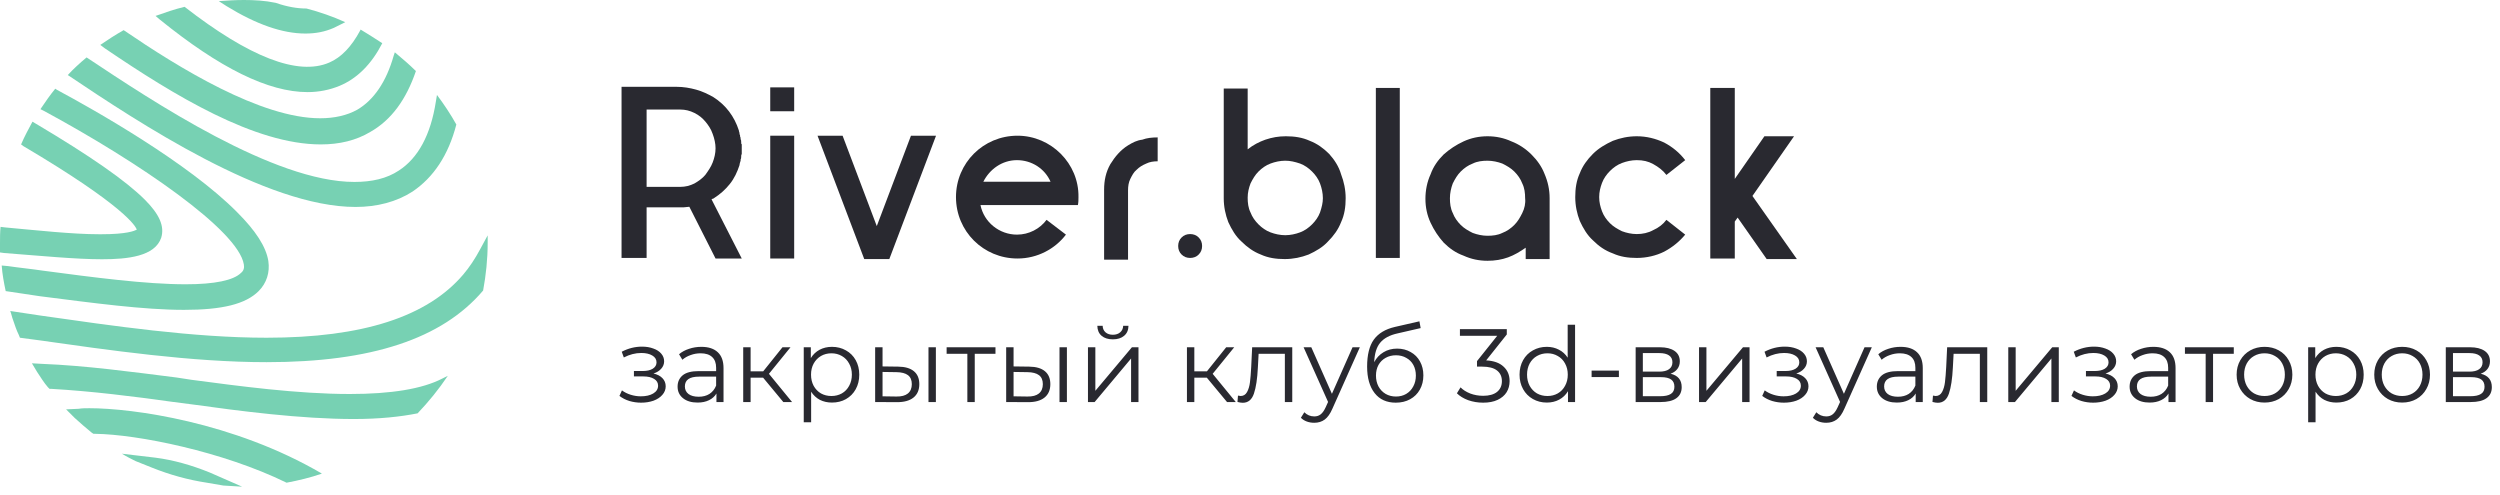 <?xml version="1.0" encoding="UTF-8"?> <svg xmlns="http://www.w3.org/2000/svg" width="288" height="57" viewBox="0 0 288 57" fill="none"> <path d="M51.588 43.294L50.932 43.621C48.635 44.8 45.09 45.389 40.299 45.389C34.261 45.389 27.501 44.472 22.053 43.752L20.347 43.49C15.162 42.835 9.846 42.114 4.858 41.918L3.677 41.852L4.267 42.835C4.661 43.425 5.055 44.079 5.514 44.603L5.711 44.8H5.974C10.502 45.062 15.293 45.651 19.953 46.306L21.988 46.568C27.632 47.354 34.655 48.271 40.759 48.271C43.712 48.271 46.141 48.009 48.109 47.616C49.356 46.306 50.538 44.865 51.588 43.294Z" fill="#77D1B3"></path> <path d="M11.748 29.867C14.702 29.867 17.852 29.539 18.574 27.378C18.968 26.068 18.377 24.693 16.671 22.99C14.505 20.828 10.37 17.946 4.069 14.213L3.741 14.017C3.282 14.868 2.822 15.72 2.428 16.637L2.691 16.833C14.439 23.776 15.686 26.134 15.752 26.461C15.489 26.592 14.636 26.985 11.682 26.985H11.42C8.335 26.985 4.2 26.526 0.591 26.199L0.066 26.134C0 26.723 0 27.378 0 28.033C0 28.36 0 28.688 0 29.081L0.459 29.146C4.726 29.474 8.729 29.867 11.748 29.867Z" fill="#77D1B3"></path> <path d="M10.305 47.027C9.845 47.027 9.452 47.027 9.058 47.093L7.614 47.158L8.598 48.141C9.255 48.73 9.911 49.32 10.568 49.844L10.764 49.975H10.961C15.818 50.04 25.663 52.005 33.014 55.608C34.392 55.346 35.77 55.018 37.083 54.559C26.91 48.599 15.227 47.027 10.305 47.027Z" fill="#77D1B3"></path> <path d="M53.358 31.636C49.223 36.482 41.807 38.906 30.715 38.906C22.249 38.906 12.929 37.53 4.659 36.351L1.181 35.827C1.312 36.155 1.378 36.548 1.509 36.875C1.706 37.465 1.903 38.054 2.165 38.578L2.296 38.906L4.265 39.168C12.601 40.347 22.052 41.722 30.715 41.722C42.791 41.722 50.93 39.037 55.655 33.469C55.983 31.701 56.18 29.867 56.18 27.968C56.18 27.706 56.18 27.378 56.18 27.116L55.327 28.688C54.736 29.802 54.08 30.784 53.358 31.636Z" fill="#77D1B3"></path> <path d="M24.151 54.428C22.051 53.577 19.951 52.987 17.916 52.725L14.044 52.267C14.569 52.594 15.094 52.856 15.619 53.118L17.588 53.904C19.557 54.69 21.657 55.279 23.823 55.607L25.727 55.934C26.449 56 27.171 56 27.893 56.065L24.151 54.428Z" fill="#77D1B3"></path> <path d="M4.594 34.124C10.763 34.91 16.539 35.696 21.199 35.696C25.596 35.696 28.287 35.041 29.796 33.535C30.715 32.618 31.109 31.373 30.912 30.063C30.65 28.426 29.468 26.592 27.302 24.431C21.724 18.798 10.96 12.707 6.563 10.349L6.366 10.218C5.775 10.938 5.184 11.79 4.659 12.576L5.053 12.772C16.079 18.732 27.434 26.526 28.09 30.456C28.156 30.849 28.09 31.177 27.762 31.439C26.909 32.29 24.743 32.749 21.395 32.749C16.801 32.749 10.829 31.963 4.922 31.177C3.609 30.98 2.231 30.849 0.918 30.653L0.196 30.587C0.262 31.57 0.459 32.618 0.656 33.535L4.594 34.124Z" fill="#77D1B3"></path> <path d="M18.376 2.227C25.333 7.86 30.912 10.611 35.441 10.611C36.753 10.611 38 10.349 39.116 9.89C41.151 9.039 42.792 7.401 44.039 4.978C43.251 4.454 42.398 3.93 41.544 3.406L41.479 3.537C40.494 5.371 39.313 6.615 37.935 7.205C34.325 8.777 28.681 6.55 21.264 0.786C20.148 1.048 19.033 1.441 17.917 1.834L18.376 2.227Z" fill="#77D1B3"></path> <path d="M12.077 5.568C20.084 11.004 29.338 16.637 36.952 16.637C39.117 16.637 41.021 16.178 42.662 15.196C45.09 13.82 46.796 11.462 47.912 8.187C47.125 7.402 46.337 6.747 45.484 6.026L45.352 6.419C44.499 9.432 43.055 11.528 41.152 12.641C39.971 13.296 38.527 13.624 36.886 13.624C30.06 13.624 20.675 7.86 14.243 3.472C13.324 3.996 12.405 4.585 11.552 5.175L12.077 5.568Z" fill="#77D1B3"></path> <path d="M25.203 0.131L26.122 0.72C29.534 2.816 32.553 3.864 35.179 3.864C36.36 3.864 37.41 3.668 38.46 3.209C38.723 3.078 38.985 2.947 39.248 2.816L39.773 2.554C38.329 1.899 36.819 1.375 35.31 0.982C34.26 0.982 33.078 0.786 31.766 0.327C30.519 0.065 29.272 0 28.09 0C27.106 0 26.122 0.065 25.203 0.131Z" fill="#77D1B3"></path> <path d="M47.517 22.073C49.945 20.435 51.652 17.881 52.57 14.344C51.914 13.165 51.127 11.986 50.339 10.938L50.208 11.724C49.617 15.523 48.173 18.208 45.942 19.649C44.563 20.566 42.857 20.959 40.822 20.959C31.568 20.959 17.654 11.724 9.975 6.615C9.188 7.27 8.466 7.925 7.809 8.646C16.013 14.147 30.649 23.841 40.953 23.841C43.447 23.841 45.679 23.252 47.517 22.073Z" fill="#77D1B3"></path> <path d="M129.95 16.746C129.097 17.27 128.44 18.056 127.915 18.907C127.39 19.824 127.193 20.807 127.193 21.855V29.911H129.95V27.029V21.92C129.95 21.462 130.016 21.003 130.212 20.61C130.409 20.217 130.606 19.824 130.934 19.562C131.263 19.235 131.591 19.038 132.05 18.842C132.444 18.645 132.903 18.58 133.363 18.58V15.829C132.706 15.829 132.116 15.895 131.591 16.091C131 16.157 130.475 16.419 129.95 16.746Z" fill="#292930"></path> <path d="M85.384 16.353C85.384 16.222 85.384 16.157 85.319 16.026C85.319 15.895 85.319 15.829 85.253 15.698V15.567C85.187 15.502 85.187 15.371 85.187 15.305C85.187 15.24 85.122 15.174 85.122 15.043C84.597 13.406 83.612 12.096 82.168 11.179C81.578 10.851 80.921 10.524 80.199 10.328C79.477 10.131 78.755 10 77.902 10H71.602V29.715H74.489V23.885H78.034C78.296 23.885 78.493 23.885 78.755 23.885C78.952 23.885 79.215 23.82 79.412 23.82L82.431 29.78H85.45L81.971 22.968C82.037 22.903 82.037 22.903 82.103 22.903C82.168 22.903 82.234 22.837 82.234 22.837C82.956 22.379 83.547 21.855 84.072 21.2C84.597 20.545 84.925 19.825 85.187 19.039C85.187 18.908 85.253 18.711 85.319 18.515V18.384C85.384 18.253 85.384 18.187 85.384 18.056C85.384 17.925 85.384 17.86 85.45 17.729V17.663C85.45 17.532 85.45 17.467 85.45 17.336C85.45 17.205 85.45 17.139 85.45 17.008V16.943C85.45 16.812 85.45 16.681 85.45 16.615C85.384 16.615 85.384 16.484 85.384 16.353ZM82.103 18.711C81.906 19.235 81.578 19.694 81.249 20.152C80.921 20.545 80.462 20.872 80.002 21.134C79.477 21.396 78.952 21.527 78.362 21.527H74.489V12.62H78.362C78.952 12.62 79.477 12.751 80.002 13.013C80.528 13.275 80.921 13.602 81.249 13.995C81.578 14.388 81.906 14.847 82.103 15.436C82.3 15.96 82.431 16.55 82.431 17.074C82.431 17.663 82.3 18.187 82.103 18.711Z" fill="#292930"></path> <path d="M91.489 15.633H88.732V29.78H91.489V15.633Z" fill="#292930"></path> <path d="M91.489 10.065H88.732V12.816H91.489V10.065Z" fill="#292930"></path> <path d="M137.104 26.964C136.71 26.964 136.382 27.095 136.119 27.357C135.857 27.619 135.726 27.946 135.726 28.339C135.726 28.732 135.857 29.06 136.119 29.322C136.382 29.584 136.71 29.715 137.104 29.715C137.498 29.715 137.826 29.584 138.088 29.322C138.351 29.06 138.482 28.732 138.482 28.339C138.482 27.946 138.351 27.619 138.088 27.357C137.826 27.095 137.498 26.964 137.104 26.964Z" fill="#292930"></path> <path d="M153.117 17.729C152.461 17.073 151.739 16.549 150.886 16.222C150.032 15.829 149.113 15.698 148.129 15.698C147.276 15.698 146.554 15.829 145.766 16.091C145.044 16.353 144.388 16.68 143.732 17.204V10.196H140.975V22.837C140.975 23.82 141.172 24.737 141.5 25.588C141.894 26.44 142.353 27.226 143.01 27.815C143.666 28.47 144.388 28.994 145.241 29.321C146.094 29.714 147.013 29.845 147.998 29.845C148.982 29.845 149.901 29.649 150.754 29.321C151.607 28.928 152.395 28.47 152.986 27.815C153.642 27.16 154.167 26.44 154.495 25.588C154.889 24.737 155.02 23.82 155.02 22.837C155.02 21.855 154.823 20.938 154.495 20.086C154.233 19.169 153.708 18.383 153.117 17.729ZM152.067 24.475C151.87 24.999 151.542 25.457 151.148 25.85C150.754 26.243 150.295 26.571 149.77 26.767C149.245 26.963 148.654 27.095 148.063 27.095C147.473 27.095 146.882 26.963 146.357 26.767C145.832 26.571 145.372 26.243 144.979 25.85C144.585 25.457 144.257 24.999 144.06 24.475C143.797 23.951 143.732 23.361 143.732 22.772C143.732 22.182 143.863 21.658 144.06 21.134C144.322 20.61 144.585 20.152 144.979 19.759C145.372 19.366 145.832 19.038 146.357 18.842C146.882 18.645 147.473 18.514 148.063 18.514C148.654 18.514 149.179 18.645 149.77 18.842C150.295 19.038 150.754 19.366 151.148 19.759C151.542 20.152 151.87 20.61 152.067 21.134C152.264 21.658 152.395 22.248 152.395 22.837C152.395 23.361 152.264 23.885 152.067 24.475Z" fill="#292930"></path> <path d="M161.255 10.131H158.498V29.715H161.255V10.131Z" fill="#292930"></path> <path d="M176.417 17.794C175.76 17.139 174.973 16.615 174.119 16.288C173.266 15.895 172.347 15.698 171.363 15.698C170.378 15.698 169.46 15.895 168.606 16.288C167.753 16.681 166.966 17.205 166.309 17.794C165.653 18.449 165.128 19.17 164.8 20.087C164.406 20.938 164.209 21.921 164.209 22.903C164.209 23.885 164.406 24.802 164.8 25.654C165.193 26.505 165.719 27.291 166.309 27.946C166.966 28.601 167.687 29.125 168.606 29.453C169.46 29.846 170.378 30.042 171.363 30.042C172.216 30.042 173.004 29.911 173.726 29.649C174.448 29.387 175.104 28.994 175.76 28.536V29.846H178.517V22.837C178.517 21.855 178.32 20.938 177.926 20.021C177.598 19.17 177.073 18.449 176.417 17.794ZM175.366 24.54C175.104 25.064 174.841 25.523 174.448 25.916C174.054 26.309 173.594 26.636 173.069 26.833C172.544 27.095 171.954 27.16 171.363 27.16C170.772 27.16 170.182 27.029 169.656 26.833C169.131 26.571 168.672 26.309 168.278 25.916C167.884 25.523 167.556 25.064 167.359 24.54C167.097 24.016 167.031 23.427 167.031 22.837C167.031 22.248 167.162 21.659 167.359 21.134C167.622 20.61 167.884 20.152 168.278 19.759C168.672 19.366 169.131 19.039 169.656 18.842C170.182 18.58 170.772 18.515 171.363 18.515C171.954 18.515 172.544 18.646 173.069 18.842C173.594 19.104 174.054 19.366 174.448 19.759C174.841 20.152 175.17 20.61 175.366 21.134C175.629 21.659 175.695 22.248 175.695 22.837C175.76 23.427 175.629 24.016 175.366 24.54Z" fill="#292930"></path> <path d="M185.473 19.694C185.867 19.301 186.326 18.973 186.851 18.777C187.376 18.58 187.967 18.449 188.558 18.449C189.279 18.449 189.87 18.58 190.461 18.908C191.052 19.235 191.577 19.628 191.97 20.152L194.136 18.449C193.48 17.598 192.692 16.943 191.708 16.419C190.723 15.96 189.673 15.698 188.558 15.698C187.573 15.698 186.654 15.895 185.801 16.222C184.948 16.615 184.16 17.074 183.504 17.729C182.848 18.384 182.322 19.104 181.994 19.956C181.601 20.807 181.469 21.724 181.469 22.706C181.469 23.689 181.666 24.606 181.994 25.457C182.388 26.309 182.848 27.095 183.504 27.684C184.16 28.339 184.882 28.863 185.801 29.191C186.654 29.584 187.573 29.715 188.558 29.715C189.673 29.715 190.789 29.453 191.708 28.994C192.692 28.47 193.48 27.815 194.136 27.029L191.97 25.326C191.577 25.85 191.052 26.243 190.461 26.505C189.87 26.833 189.214 26.964 188.558 26.964C187.967 26.964 187.376 26.833 186.851 26.636C186.326 26.374 185.867 26.112 185.473 25.719C185.079 25.326 184.751 24.868 184.554 24.344C184.357 23.82 184.226 23.296 184.226 22.706C184.226 22.117 184.357 21.593 184.554 21.069C184.751 20.545 185.079 20.087 185.473 19.694Z" fill="#292930"></path> <path d="M117.217 15.633C113.279 15.633 110.129 18.777 110.129 22.706C110.129 26.636 113.279 29.78 117.217 29.78C119.515 29.78 121.549 28.667 122.796 27.029L120.565 25.326C119.777 26.374 118.53 27.029 117.152 27.029C115.117 27.029 113.345 25.588 112.951 23.623H124.174C124.24 23.296 124.24 23.034 124.24 22.706C124.306 18.842 121.09 15.633 117.217 15.633ZM113.279 20.938C114.001 19.497 115.445 18.449 117.152 18.449C118.858 18.449 120.368 19.432 121.024 20.938H113.279Z" fill="#292930"></path> <path d="M101.005 26.047L97.067 15.633H94.179L99.561 29.846H102.449L107.831 15.633H104.943L101.005 26.047Z" fill="#292930"></path> <path d="M203.522 29.846H207.001L201.881 22.575L206.673 15.698H203.26L199.847 20.61V10.131H197.025V29.78H199.847V25.523L200.175 25.064L203.522 29.846Z" fill="#292930"></path> <path d="M75.284 43.028C75.732 43.132 76.076 43.312 76.316 43.568C76.564 43.824 76.688 44.136 76.688 44.504C76.688 44.872 76.56 45.2 76.304 45.488C76.056 45.776 75.716 46 75.284 46.16C74.852 46.312 74.376 46.388 73.856 46.388C73.4 46.388 72.952 46.324 72.512 46.196C72.072 46.06 71.688 45.864 71.36 45.608L71.648 44.972C71.936 45.188 72.272 45.356 72.656 45.476C73.04 45.596 73.428 45.656 73.82 45.656C74.404 45.656 74.88 45.548 75.248 45.332C75.624 45.108 75.812 44.808 75.812 44.432C75.812 44.096 75.66 43.836 75.356 43.652C75.052 43.46 74.636 43.364 74.108 43.364H73.028V42.74H74.06C74.532 42.74 74.912 42.652 75.2 42.476C75.488 42.292 75.632 42.048 75.632 41.744C75.632 41.408 75.468 41.144 75.14 40.952C74.82 40.76 74.4 40.664 73.88 40.664C73.2 40.664 72.528 40.836 71.864 41.18L71.624 40.52C72.376 40.128 73.156 39.932 73.964 39.932C74.444 39.932 74.876 40.004 75.26 40.148C75.652 40.284 75.956 40.48 76.172 40.736C76.396 40.992 76.508 41.288 76.508 41.624C76.508 41.944 76.396 42.228 76.172 42.476C75.956 42.724 75.66 42.908 75.284 43.028ZM80.794 39.956C81.618 39.956 82.25 40.164 82.69 40.58C83.13 40.988 83.35 41.596 83.35 42.404V46.316H82.534V45.332C82.342 45.66 82.058 45.916 81.682 46.1C81.314 46.284 80.874 46.376 80.362 46.376C79.658 46.376 79.098 46.208 78.682 45.872C78.266 45.536 78.058 45.092 78.058 44.54C78.058 44.004 78.25 43.572 78.634 43.244C79.026 42.916 79.646 42.752 80.494 42.752H82.498V42.368C82.498 41.824 82.346 41.412 82.042 41.132C81.738 40.844 81.294 40.7 80.71 40.7C80.31 40.7 79.926 40.768 79.558 40.904C79.19 41.032 78.874 41.212 78.61 41.444L78.226 40.808C78.546 40.536 78.93 40.328 79.378 40.184C79.826 40.032 80.298 39.956 80.794 39.956ZM80.494 45.704C80.974 45.704 81.386 45.596 81.73 45.38C82.074 45.156 82.33 44.836 82.498 44.42V43.388H80.518C79.438 43.388 78.898 43.764 78.898 44.516C78.898 44.884 79.038 45.176 79.318 45.392C79.598 45.6 79.99 45.704 80.494 45.704ZM87.91 43.508H86.47V46.316H85.618V40.004H86.47V42.776H87.922L90.142 40.004H91.066L88.582 43.064L91.246 46.316H90.238L87.91 43.508ZM95.843 39.956C96.435 39.956 96.971 40.092 97.451 40.364C97.931 40.628 98.307 41.004 98.579 41.492C98.851 41.98 98.987 42.536 98.987 43.16C98.987 43.792 98.851 44.352 98.579 44.84C98.307 45.328 97.931 45.708 97.451 45.98C96.979 46.244 96.443 46.376 95.843 46.376C95.331 46.376 94.867 46.272 94.451 46.064C94.043 45.848 93.707 45.536 93.443 45.128V48.644H92.591V40.004H93.407V41.252C93.663 40.836 93.999 40.516 94.415 40.292C94.839 40.068 95.315 39.956 95.843 39.956ZM95.783 45.62C96.223 45.62 96.623 45.52 96.983 45.32C97.343 45.112 97.623 44.82 97.823 44.444C98.031 44.068 98.135 43.64 98.135 43.16C98.135 42.68 98.031 42.256 97.823 41.888C97.623 41.512 97.343 41.22 96.983 41.012C96.623 40.804 96.223 40.7 95.783 40.7C95.335 40.7 94.931 40.804 94.571 41.012C94.219 41.22 93.939 41.512 93.731 41.888C93.531 42.256 93.431 42.68 93.431 43.16C93.431 43.64 93.531 44.068 93.731 44.444C93.939 44.82 94.219 45.112 94.571 45.32C94.931 45.52 95.335 45.62 95.783 45.62ZM103.469 42.236C104.261 42.244 104.865 42.42 105.281 42.764C105.697 43.108 105.905 43.604 105.905 44.252C105.905 44.924 105.681 45.44 105.233 45.8C104.785 46.16 104.145 46.336 103.313 46.328L100.817 46.316V40.004H101.669V42.212L103.469 42.236ZM106.961 40.004H107.813V46.316H106.961V40.004ZM103.265 45.68C103.849 45.688 104.289 45.572 104.585 45.332C104.889 45.084 105.041 44.724 105.041 44.252C105.041 43.788 104.893 43.444 104.597 43.22C104.301 42.996 103.857 42.88 103.265 42.872L101.669 42.848V45.656L103.265 45.68ZM114.679 40.76H112.291V46.316H111.439V40.76H109.051V40.004H114.679V40.76ZM118.563 42.236C119.355 42.244 119.959 42.42 120.375 42.764C120.791 43.108 120.999 43.604 120.999 44.252C120.999 44.924 120.775 45.44 120.327 45.8C119.879 46.16 119.239 46.336 118.407 46.328L115.911 46.316V40.004H116.763V42.212L118.563 42.236ZM122.055 40.004H122.907V46.316H122.055V40.004ZM118.359 45.68C118.943 45.688 119.383 45.572 119.679 45.332C119.983 45.084 120.135 44.724 120.135 44.252C120.135 43.788 119.987 43.444 119.691 43.22C119.395 42.996 118.951 42.88 118.359 42.872L116.763 42.848V45.656L118.359 45.68ZM125.333 40.004H126.185V45.02L130.397 40.004H131.153V46.316H130.301V41.3L126.101 46.316H125.333V40.004ZM128.201 39.092C127.657 39.092 127.225 38.956 126.905 38.684C126.585 38.412 126.421 38.028 126.413 37.532H127.025C127.033 37.844 127.145 38.096 127.361 38.288C127.577 38.472 127.857 38.564 128.201 38.564C128.545 38.564 128.825 38.472 129.041 38.288C129.265 38.096 129.381 37.844 129.389 37.532H130.001C129.993 38.028 129.825 38.412 129.497 38.684C129.177 38.956 128.745 39.092 128.201 39.092ZM139.027 43.508H137.587V46.316H136.735V40.004H137.587V42.776H139.039L141.259 40.004H142.183L139.699 43.064L142.363 46.316H141.355L139.027 43.508ZM148.868 40.004V46.316H148.016V40.76H144.992L144.908 42.32C144.844 43.632 144.692 44.64 144.452 45.344C144.212 46.048 143.784 46.4 143.168 46.4C143 46.4 142.796 46.368 142.556 46.304L142.616 45.572C142.76 45.604 142.86 45.62 142.916 45.62C143.244 45.62 143.492 45.468 143.66 45.164C143.828 44.86 143.94 44.484 143.996 44.036C144.052 43.588 144.1 42.996 144.14 42.26L144.248 40.004H148.868ZM156.654 40.004L153.498 47.072C153.242 47.664 152.946 48.084 152.61 48.332C152.274 48.58 151.87 48.704 151.398 48.704C151.094 48.704 150.81 48.656 150.546 48.56C150.282 48.464 150.054 48.32 149.862 48.128L150.258 47.492C150.578 47.812 150.962 47.972 151.41 47.972C151.698 47.972 151.942 47.892 152.142 47.732C152.35 47.572 152.542 47.3 152.718 46.916L152.994 46.304L150.174 40.004H151.062L153.438 45.368L155.814 40.004H156.654ZM160.948 40.16C161.532 40.16 162.052 40.292 162.508 40.556C162.972 40.812 163.332 41.176 163.588 41.648C163.844 42.112 163.972 42.644 163.972 43.244C163.972 43.86 163.836 44.408 163.564 44.888C163.3 45.36 162.928 45.728 162.448 45.992C161.968 46.256 161.416 46.388 160.792 46.388C159.744 46.388 158.932 46.02 158.356 45.284C157.78 44.548 157.492 43.532 157.492 42.236C157.492 40.884 157.748 39.848 158.26 39.128C158.78 38.408 159.588 37.92 160.684 37.664L163.516 37.016L163.66 37.796L160.996 38.408C160.092 38.608 159.428 38.964 159.004 39.476C158.58 39.98 158.348 40.728 158.308 41.72C158.564 41.232 158.92 40.852 159.376 40.58C159.832 40.3 160.356 40.16 160.948 40.16ZM160.816 45.68C161.256 45.68 161.648 45.58 161.992 45.38C162.344 45.172 162.616 44.884 162.808 44.516C163.008 44.148 163.108 43.732 163.108 43.268C163.108 42.804 163.012 42.396 162.82 42.044C162.628 41.692 162.356 41.42 162.004 41.228C161.66 41.028 161.264 40.928 160.816 40.928C160.368 40.928 159.968 41.028 159.616 41.228C159.272 41.42 159 41.692 158.8 42.044C158.608 42.396 158.512 42.804 158.512 43.268C158.512 43.732 158.608 44.148 158.8 44.516C159 44.884 159.276 45.172 159.628 45.38C159.98 45.58 160.376 45.68 160.816 45.68ZM171.207 41.516C172.087 41.564 172.755 41.804 173.211 42.236C173.675 42.66 173.907 43.216 173.907 43.904C173.907 44.384 173.791 44.812 173.559 45.188C173.327 45.556 172.983 45.848 172.527 46.064C172.071 46.28 171.515 46.388 170.859 46.388C170.251 46.388 169.675 46.292 169.131 46.1C168.595 45.9 168.163 45.636 167.835 45.308L168.255 44.624C168.535 44.912 168.907 45.148 169.371 45.332C169.835 45.508 170.331 45.596 170.859 45.596C171.547 45.596 172.079 45.448 172.455 45.152C172.831 44.848 173.019 44.432 173.019 43.904C173.019 43.384 172.831 42.976 172.455 42.68C172.079 42.384 171.511 42.236 170.751 42.236H170.151V41.6L172.479 38.684H168.183V37.916H173.583V38.528L171.207 41.516ZM181.448 37.412V46.316H180.632V45.068C180.376 45.492 180.036 45.816 179.612 46.04C179.196 46.264 178.724 46.376 178.196 46.376C177.604 46.376 177.068 46.24 176.588 45.968C176.108 45.696 175.732 45.316 175.46 44.828C175.188 44.34 175.052 43.784 175.052 43.16C175.052 42.536 175.188 41.98 175.46 41.492C175.732 41.004 176.108 40.628 176.588 40.364C177.068 40.092 177.604 39.956 178.196 39.956C178.708 39.956 179.168 40.064 179.576 40.28C179.992 40.488 180.332 40.796 180.596 41.204V37.412H181.448ZM178.268 45.62C178.708 45.62 179.104 45.52 179.456 45.32C179.816 45.112 180.096 44.82 180.296 44.444C180.504 44.068 180.608 43.64 180.608 43.16C180.608 42.68 180.504 42.252 180.296 41.876C180.096 41.5 179.816 41.212 179.456 41.012C179.104 40.804 178.708 40.7 178.268 40.7C177.82 40.7 177.416 40.804 177.056 41.012C176.704 41.212 176.424 41.5 176.216 41.876C176.016 42.252 175.916 42.68 175.916 43.16C175.916 43.64 176.016 44.068 176.216 44.444C176.424 44.82 176.704 45.112 177.056 45.32C177.416 45.52 177.82 45.62 178.268 45.62ZM183.353 42.692H186.497V43.436H183.353V42.692ZM192.447 43.052C193.303 43.252 193.731 43.768 193.731 44.6C193.731 45.152 193.527 45.576 193.119 45.872C192.711 46.168 192.103 46.316 191.295 46.316H188.427V40.004H191.211C191.931 40.004 192.495 40.144 192.903 40.424C193.311 40.704 193.515 41.104 193.515 41.624C193.515 41.968 193.419 42.264 193.227 42.512C193.043 42.752 192.783 42.932 192.447 43.052ZM189.255 42.812H191.151C191.639 42.812 192.011 42.72 192.267 42.536C192.531 42.352 192.663 42.084 192.663 41.732C192.663 41.38 192.531 41.116 192.267 40.94C192.011 40.764 191.639 40.676 191.151 40.676H189.255V42.812ZM191.259 45.644C191.803 45.644 192.211 45.556 192.483 45.38C192.755 45.204 192.891 44.928 192.891 44.552C192.891 44.176 192.767 43.9 192.519 43.724C192.271 43.54 191.879 43.448 191.343 43.448H189.255V45.644H191.259ZM195.728 40.004H196.58V45.02L200.792 40.004H201.548V46.316H200.696V41.3L196.496 46.316H195.728V40.004ZM206.932 43.028C207.38 43.132 207.724 43.312 207.964 43.568C208.212 43.824 208.336 44.136 208.336 44.504C208.336 44.872 208.208 45.2 207.952 45.488C207.704 45.776 207.364 46 206.932 46.16C206.5 46.312 206.024 46.388 205.504 46.388C205.048 46.388 204.6 46.324 204.16 46.196C203.72 46.06 203.336 45.864 203.008 45.608L203.296 44.972C203.584 45.188 203.92 45.356 204.304 45.476C204.688 45.596 205.076 45.656 205.468 45.656C206.052 45.656 206.528 45.548 206.896 45.332C207.272 45.108 207.46 44.808 207.46 44.432C207.46 44.096 207.308 43.836 207.004 43.652C206.7 43.46 206.284 43.364 205.756 43.364H204.676V42.74H205.708C206.18 42.74 206.56 42.652 206.848 42.476C207.136 42.292 207.28 42.048 207.28 41.744C207.28 41.408 207.116 41.144 206.788 40.952C206.468 40.76 206.048 40.664 205.528 40.664C204.848 40.664 204.176 40.836 203.512 41.18L203.272 40.52C204.024 40.128 204.804 39.932 205.612 39.932C206.092 39.932 206.524 40.004 206.908 40.148C207.3 40.284 207.604 40.48 207.82 40.736C208.044 40.992 208.156 41.288 208.156 41.624C208.156 41.944 208.044 42.228 207.82 42.476C207.604 42.724 207.308 42.908 206.932 43.028ZM215.635 40.004L212.479 47.072C212.223 47.664 211.927 48.084 211.591 48.332C211.255 48.58 210.851 48.704 210.379 48.704C210.075 48.704 209.791 48.656 209.527 48.56C209.263 48.464 209.035 48.32 208.843 48.128L209.239 47.492C209.559 47.812 209.943 47.972 210.391 47.972C210.679 47.972 210.923 47.892 211.123 47.732C211.331 47.572 211.523 47.3 211.699 46.916L211.975 46.304L209.155 40.004H210.043L212.419 45.368L214.795 40.004H215.635ZM218.947 39.956C219.771 39.956 220.403 40.164 220.843 40.58C221.283 40.988 221.503 41.596 221.503 42.404V46.316H220.687V45.332C220.495 45.66 220.211 45.916 219.835 46.1C219.467 46.284 219.027 46.376 218.515 46.376C217.811 46.376 217.251 46.208 216.835 45.872C216.419 45.536 216.211 45.092 216.211 44.54C216.211 44.004 216.403 43.572 216.787 43.244C217.179 42.916 217.799 42.752 218.646 42.752H220.651V42.368C220.651 41.824 220.499 41.412 220.195 41.132C219.891 40.844 219.447 40.7 218.863 40.7C218.463 40.7 218.079 40.768 217.711 40.904C217.343 41.032 217.027 41.212 216.763 41.444L216.379 40.808C216.699 40.536 217.083 40.328 217.531 40.184C217.979 40.032 218.451 39.956 218.947 39.956ZM218.646 45.704C219.127 45.704 219.539 45.596 219.883 45.38C220.227 45.156 220.483 44.836 220.651 44.42V43.388H218.671C217.591 43.388 217.051 43.764 217.051 44.516C217.051 44.884 217.191 45.176 217.471 45.392C217.751 45.6 218.143 45.704 218.646 45.704ZM228.931 40.004V46.316H228.079V40.76H225.055L224.971 42.32C224.907 43.632 224.755 44.64 224.515 45.344C224.275 46.048 223.847 46.4 223.231 46.4C223.063 46.4 222.859 46.368 222.619 46.304L222.679 45.572C222.823 45.604 222.923 45.62 222.979 45.62C223.307 45.62 223.555 45.468 223.723 45.164C223.891 44.86 224.003 44.484 224.059 44.036C224.115 43.588 224.163 42.996 224.203 42.26L224.311 40.004H228.931ZM231.353 40.004H232.205V45.02L236.417 40.004H237.173V46.316H236.321V41.3L232.121 46.316H231.353V40.004ZM242.557 43.028C243.005 43.132 243.349 43.312 243.589 43.568C243.837 43.824 243.961 44.136 243.961 44.504C243.961 44.872 243.833 45.2 243.577 45.488C243.329 45.776 242.989 46 242.557 46.16C242.125 46.312 241.649 46.388 241.129 46.388C240.673 46.388 240.225 46.324 239.785 46.196C239.345 46.06 238.961 45.864 238.633 45.608L238.921 44.972C239.209 45.188 239.545 45.356 239.929 45.476C240.313 45.596 240.701 45.656 241.093 45.656C241.677 45.656 242.153 45.548 242.521 45.332C242.897 45.108 243.085 44.808 243.085 44.432C243.085 44.096 242.933 43.836 242.629 43.652C242.325 43.46 241.909 43.364 241.381 43.364H240.301V42.74H241.333C241.805 42.74 242.185 42.652 242.473 42.476C242.761 42.292 242.905 42.048 242.905 41.744C242.905 41.408 242.741 41.144 242.413 40.952C242.093 40.76 241.673 40.664 241.153 40.664C240.473 40.664 239.801 40.836 239.137 41.18L238.897 40.52C239.649 40.128 240.429 39.932 241.237 39.932C241.717 39.932 242.149 40.004 242.533 40.148C242.925 40.284 243.229 40.48 243.445 40.736C243.669 40.992 243.781 41.288 243.781 41.624C243.781 41.944 243.669 42.228 243.445 42.476C243.229 42.724 242.933 42.908 242.557 43.028ZM248.068 39.956C248.892 39.956 249.524 40.164 249.964 40.58C250.404 40.988 250.624 41.596 250.624 42.404V46.316H249.808V45.332C249.616 45.66 249.332 45.916 248.956 46.1C248.588 46.284 248.148 46.376 247.636 46.376C246.932 46.376 246.372 46.208 245.956 45.872C245.54 45.536 245.332 45.092 245.332 44.54C245.332 44.004 245.524 43.572 245.908 43.244C246.3 42.916 246.92 42.752 247.768 42.752H249.772V42.368C249.772 41.824 249.62 41.412 249.316 41.132C249.012 40.844 248.568 40.7 247.984 40.7C247.584 40.7 247.2 40.768 246.832 40.904C246.464 41.032 246.148 41.212 245.884 41.444L245.5 40.808C245.82 40.536 246.204 40.328 246.652 40.184C247.1 40.032 247.572 39.956 248.068 39.956ZM247.768 45.704C248.248 45.704 248.66 45.596 249.004 45.38C249.348 45.156 249.604 44.836 249.772 44.42V43.388H247.792C246.712 43.388 246.172 43.764 246.172 44.516C246.172 44.884 246.312 45.176 246.592 45.392C246.872 45.6 247.264 45.704 247.768 45.704ZM257.332 40.76H254.944V46.316H254.092V40.76H251.704V40.004H257.332V40.76ZM260.875 46.376C260.267 46.376 259.719 46.24 259.231 45.968C258.743 45.688 258.359 45.304 258.079 44.816C257.799 44.328 257.659 43.776 257.659 43.16C257.659 42.544 257.799 41.992 258.079 41.504C258.359 41.016 258.743 40.636 259.231 40.364C259.719 40.092 260.267 39.956 260.875 39.956C261.483 39.956 262.031 40.092 262.519 40.364C263.007 40.636 263.387 41.016 263.659 41.504C263.939 41.992 264.079 42.544 264.079 43.16C264.079 43.776 263.939 44.328 263.659 44.816C263.387 45.304 263.007 45.688 262.519 45.968C262.031 46.24 261.483 46.376 260.875 46.376ZM260.875 45.62C261.323 45.62 261.723 45.52 262.075 45.32C262.435 45.112 262.715 44.82 262.915 44.444C263.115 44.068 263.215 43.64 263.215 43.16C263.215 42.68 263.115 42.252 262.915 41.876C262.715 41.5 262.435 41.212 262.075 41.012C261.723 40.804 261.323 40.7 260.875 40.7C260.427 40.7 260.023 40.804 259.663 41.012C259.311 41.212 259.031 41.5 258.823 41.876C258.623 42.252 258.523 42.68 258.523 43.16C258.523 43.64 258.623 44.068 258.823 44.444C259.031 44.82 259.311 45.112 259.663 45.32C260.023 45.52 260.427 45.62 260.875 45.62ZM269.152 39.956C269.744 39.956 270.28 40.092 270.76 40.364C271.24 40.628 271.616 41.004 271.888 41.492C272.16 41.98 272.296 42.536 272.296 43.16C272.296 43.792 272.16 44.352 271.888 44.84C271.616 45.328 271.24 45.708 270.76 45.98C270.288 46.244 269.752 46.376 269.152 46.376C268.64 46.376 268.176 46.272 267.76 46.064C267.352 45.848 267.016 45.536 266.752 45.128V48.644H265.9V40.004H266.716V41.252C266.972 40.836 267.308 40.516 267.724 40.292C268.148 40.068 268.624 39.956 269.152 39.956ZM269.092 45.62C269.532 45.62 269.932 45.52 270.292 45.32C270.652 45.112 270.932 44.82 271.132 44.444C271.34 44.068 271.444 43.64 271.444 43.16C271.444 42.68 271.34 42.256 271.132 41.888C270.932 41.512 270.652 41.22 270.292 41.012C269.932 40.804 269.532 40.7 269.092 40.7C268.644 40.7 268.24 40.804 267.88 41.012C267.528 41.22 267.248 41.512 267.04 41.888C266.84 42.256 266.74 42.68 266.74 43.16C266.74 43.64 266.84 44.068 267.04 44.444C267.248 44.82 267.528 45.112 267.88 45.32C268.24 45.52 268.644 45.62 269.092 45.62ZM276.73 46.376C276.122 46.376 275.574 46.24 275.086 45.968C274.598 45.688 274.214 45.304 273.934 44.816C273.654 44.328 273.514 43.776 273.514 43.16C273.514 42.544 273.654 41.992 273.934 41.504C274.214 41.016 274.598 40.636 275.086 40.364C275.574 40.092 276.122 39.956 276.73 39.956C277.338 39.956 277.886 40.092 278.374 40.364C278.862 40.636 279.242 41.016 279.514 41.504C279.794 41.992 279.934 42.544 279.934 43.16C279.934 43.776 279.794 44.328 279.514 44.816C279.242 45.304 278.862 45.688 278.374 45.968C277.886 46.24 277.338 46.376 276.73 46.376ZM276.73 45.62C277.178 45.62 277.578 45.52 277.93 45.32C278.29 45.112 278.57 44.82 278.77 44.444C278.97 44.068 279.07 43.64 279.07 43.16C279.07 42.68 278.97 42.252 278.77 41.876C278.57 41.5 278.29 41.212 277.93 41.012C277.578 40.804 277.178 40.7 276.73 40.7C276.282 40.7 275.878 40.804 275.518 41.012C275.166 41.212 274.886 41.5 274.678 41.876C274.478 42.252 274.378 42.68 274.378 43.16C274.378 43.64 274.478 44.068 274.678 44.444C274.886 44.82 275.166 45.112 275.518 45.32C275.878 45.52 276.282 45.62 276.73 45.62ZM285.775 43.052C286.631 43.252 287.059 43.768 287.059 44.6C287.059 45.152 286.855 45.576 286.447 45.872C286.039 46.168 285.431 46.316 284.623 46.316H281.755V40.004H284.539C285.259 40.004 285.823 40.144 286.231 40.424C286.639 40.704 286.843 41.104 286.843 41.624C286.843 41.968 286.747 42.264 286.555 42.512C286.371 42.752 286.111 42.932 285.775 43.052ZM282.583 42.812H284.479C284.967 42.812 285.339 42.72 285.595 42.536C285.859 42.352 285.991 42.084 285.991 41.732C285.991 41.38 285.859 41.116 285.595 40.94C285.339 40.764 284.967 40.676 284.479 40.676H282.583V42.812ZM284.587 45.644C285.131 45.644 285.539 45.556 285.811 45.38C286.083 45.204 286.219 44.928 286.219 44.552C286.219 44.176 286.095 43.9 285.847 43.724C285.599 43.54 285.207 43.448 284.671 43.448H282.583V45.644H284.587Z" fill="#292930"></path> </svg> 